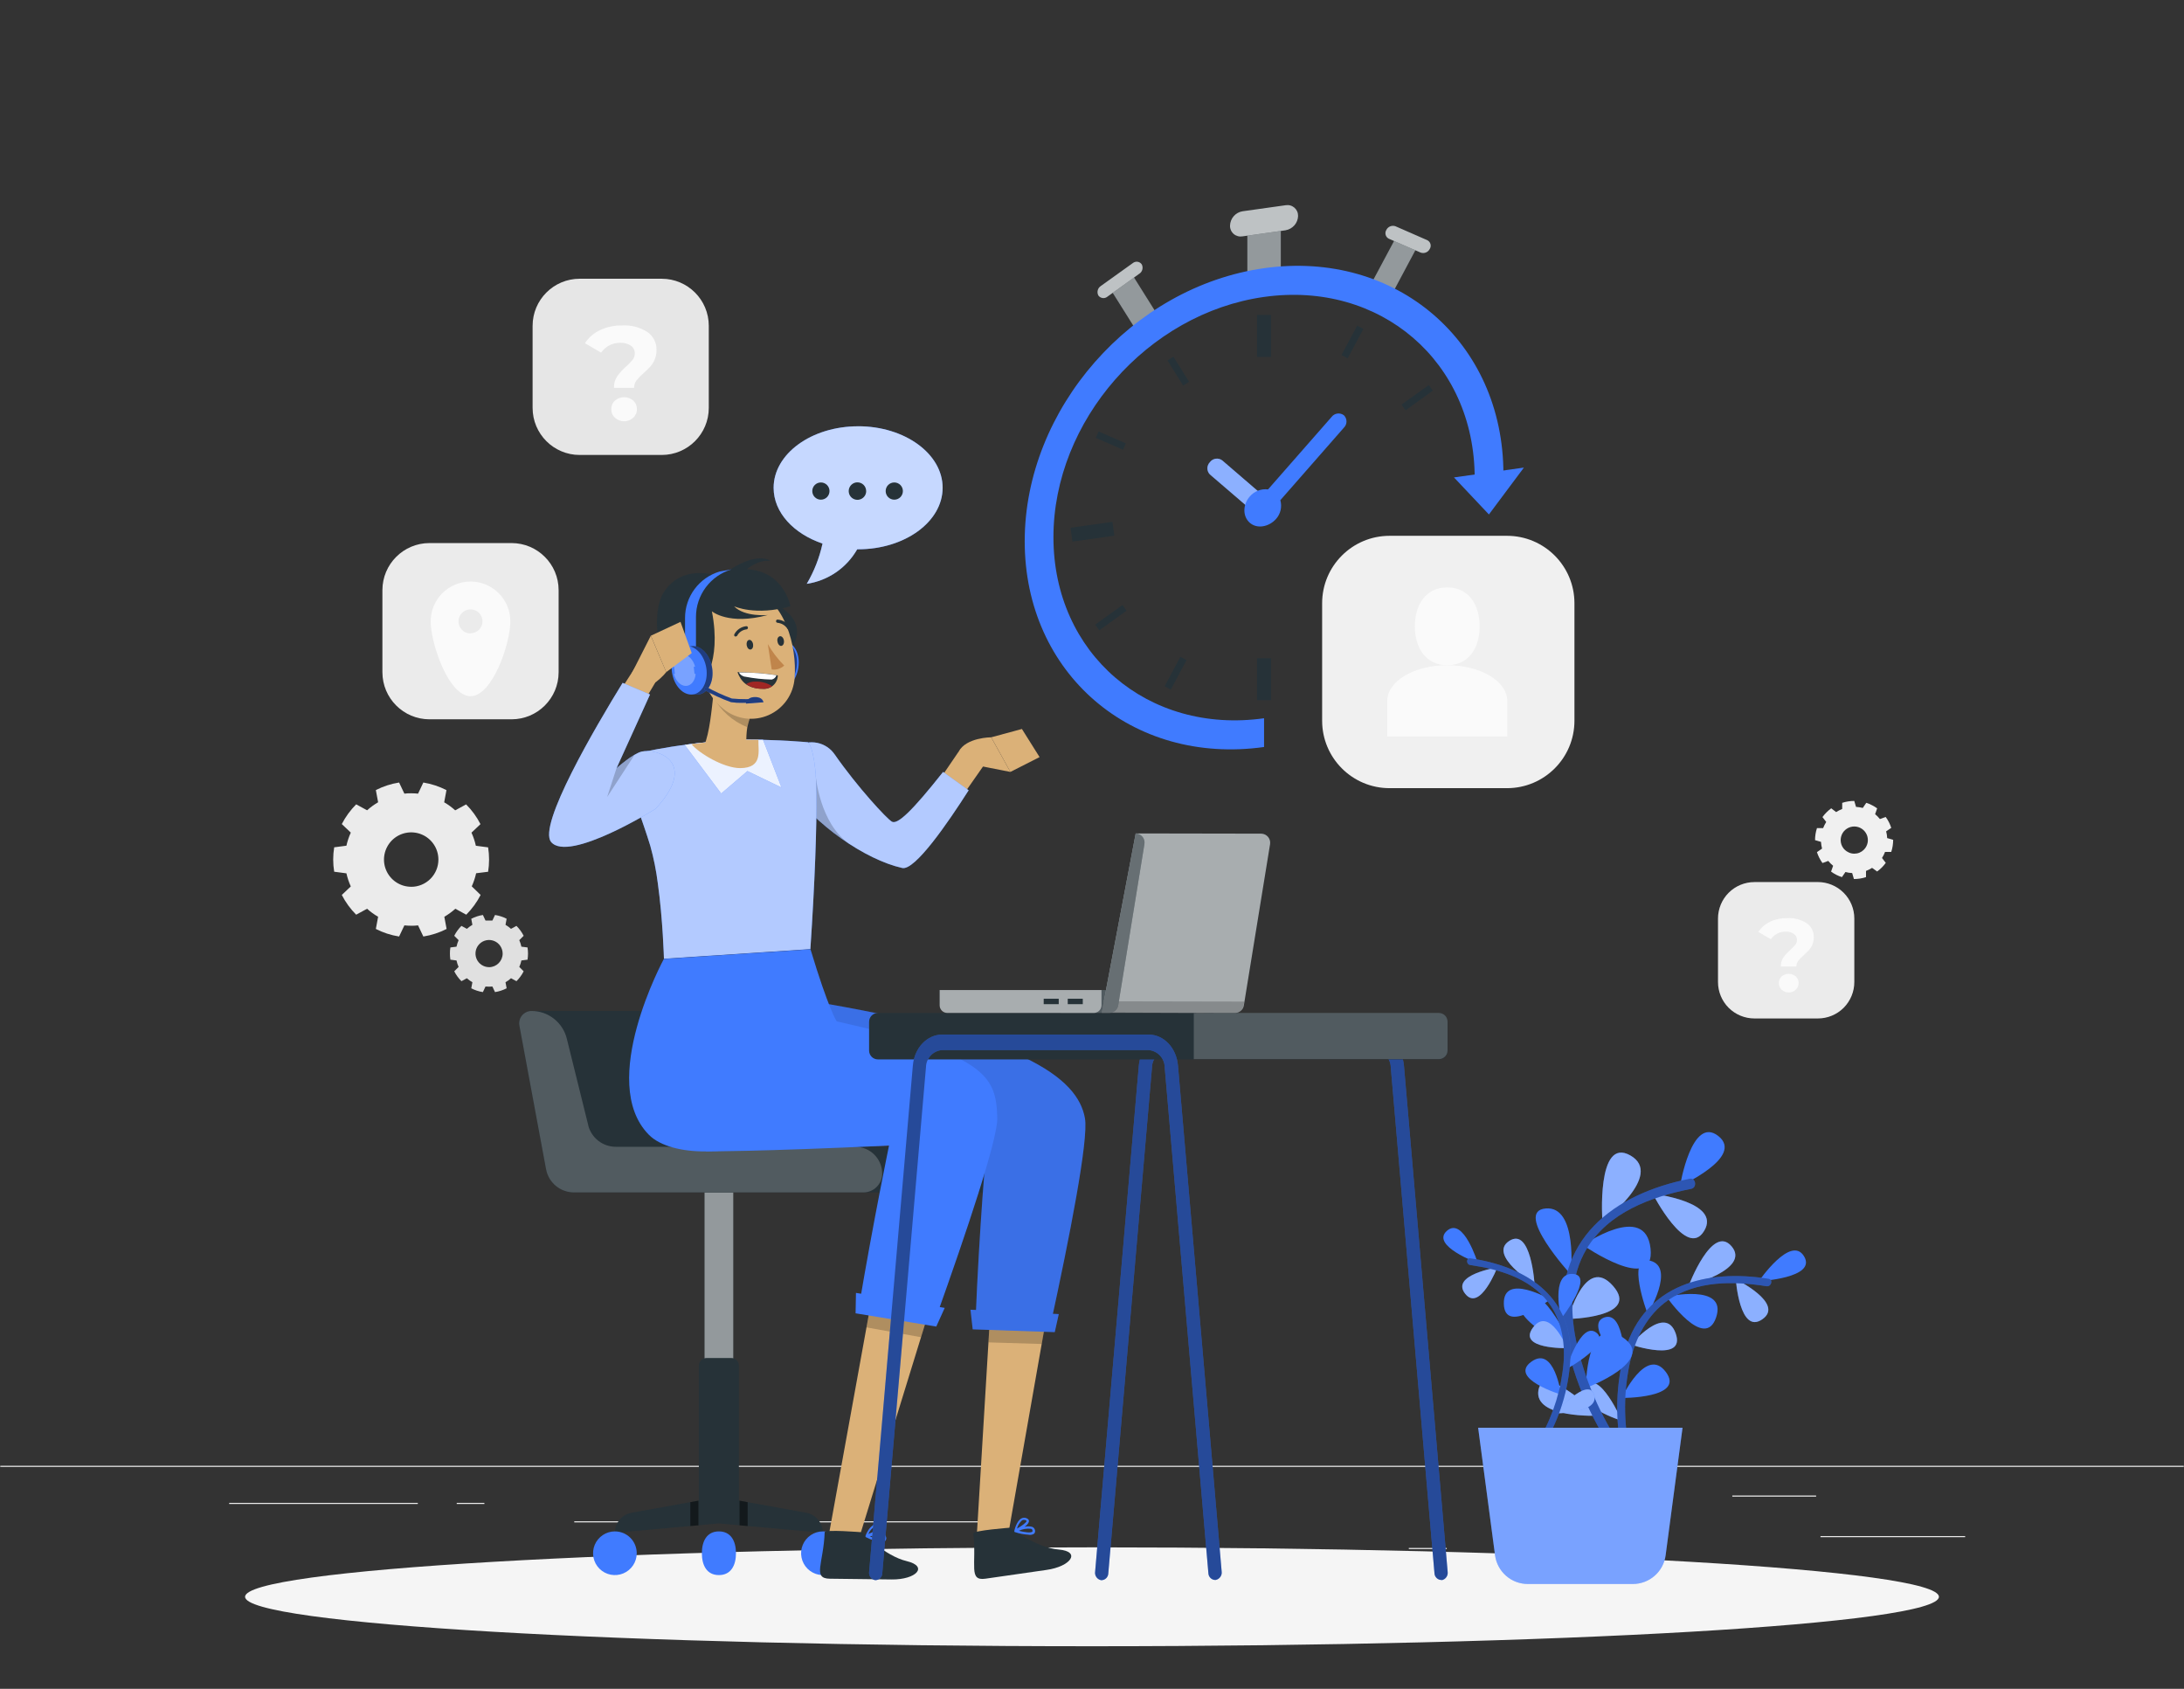 <svg width="789" height="610" viewBox="0 0 789 610" fill="none" xmlns="http://www.w3.org/2000/svg">
<rect x="0" y="0" width="789" height="610" fill="#333333" stroke="none"/>
<g clip-path="url(#clip0_44_2)">
<mask id="mask0_44_2" style="mask-type:luminance" maskUnits="userSpaceOnUse" x="0" y="-74" width="789" height="789">
<path d="M789 -74H0V715H789V-74Z" fill="white"/>
</mask>
<g mask="url(#mask0_44_2)">
<path d="M709.94 554.82H657.68V555.21H709.94V554.82Z" fill="#EBEBEB"/>
<path d="M522.66 559.11H508.95V559.51H522.66V559.11Z" fill="#EBEBEB"/>
<path d="M656.1 540.17H625.82V540.57H656.1V540.17Z" fill="#EBEBEB"/>
<path d="M150.94 542.83H82.79V543.22H150.94V542.83Z" fill="#EBEBEB"/>
<path d="M174.99 542.83H165V543.22H174.99V542.83Z" fill="#EBEBEB"/>
<path d="M355.29 549.48H207.46V549.87H355.29V549.48Z" fill="#EBEBEB"/>
<path d="M789 529.43H0V529.83H789V529.43Z" fill="#EBEBEB"/>
<path d="M544.43 193.53H502C488.54 193.53 477.64 204.44 477.64 217.89V260.32C477.64 273.78 488.55 284.68 502 284.68H544.43C557.89 284.68 568.79 273.77 568.79 260.32V217.89C568.79 204.43 557.88 193.53 544.43 193.53Z" fill="#F0F0F0"/>
<path d="M534.55 226.23C534.55 233.99 530.6 240.27 522.84 240.27C515.08 240.27 511.13 233.96 511.13 226.23C511.13 218.5 515.08 212.17 522.84 212.17C530.6 212.17 534.55 218.47 534.55 226.23Z" fill="#FAFAFA"/>
<path d="M522.84 266.04H544.51V253.16C544.51 246.04 534.8 240.27 522.84 240.27C510.88 240.27 501.17 246.04 501.17 253.16V266.04H522.84Z" fill="#FAFAFA"/>
<path d="M239.05 100.68H209.42C200.02 100.68 192.41 108.3 192.41 117.69V147.32C192.41 156.72 200.03 164.33 209.42 164.33H239.05C248.45 164.33 256.06 156.71 256.06 147.32V117.69C256.06 108.29 248.44 100.68 239.05 100.68Z" fill="#E6E6E6"/>
<path d="M222.94 135.95C223.9 134.62 225 133.41 226.24 132.34C227.08 131.59 227.86 130.78 228.58 129.91C229.07 129.27 229.33 128.48 229.32 127.67C229.34 127.12 229.22 126.57 228.97 126.08C228.72 125.59 228.35 125.16 227.9 124.85C226.78 124.12 225.46 123.76 224.13 123.82C222.73 123.79 221.35 124.11 220.11 124.75C218.93 125.38 217.92 126.28 217.14 127.37L211.32 123.96C212.67 121.91 214.56 120.28 216.78 119.23C219.34 118.04 222.14 117.47 224.95 117.54C228.08 117.39 231.19 118.21 233.83 119.89C234.89 120.61 235.76 121.58 236.34 122.72C236.92 123.86 237.21 125.13 237.17 126.41C237.2 127.6 236.97 128.78 236.51 129.88C236.13 130.8 235.59 131.66 234.93 132.4C234.3 133.1 233.49 133.88 232.5 134.78C231.55 135.59 230.68 136.49 229.9 137.46C229.34 138.22 229.05 139.14 229.08 140.08H221.81C221.75 138.62 222.15 137.17 222.95 135.95H222.94ZM222.17 150.9C221.74 150.5 221.39 150.01 221.16 149.47C220.93 148.93 220.82 148.34 220.84 147.75C220.83 147.18 220.94 146.61 221.16 146.08C221.39 145.56 221.72 145.08 222.15 144.7C223.08 143.91 224.25 143.47 225.47 143.47C226.69 143.47 227.87 143.91 228.79 144.7C229.21 145.09 229.54 145.56 229.77 146.08C229.99 146.61 230.1 147.17 230.09 147.74C230.11 148.33 230 148.92 229.77 149.46C229.54 150 229.2 150.49 228.76 150.89C227.86 151.71 226.68 152.17 225.46 152.17C224.24 152.17 223.06 151.71 222.16 150.89L222.17 150.9Z" fill="#FAFAFA"/>
<path d="M633.79 318.59H656.72C660.21 318.59 663.57 319.98 666.04 322.45C668.51 324.92 669.9 328.27 669.9 331.77V354.7C669.9 358.19 668.51 361.54 666.05 364.01C663.58 366.48 660.23 367.86 656.75 367.86H633.8C630.31 367.86 626.96 366.47 624.5 364.01C622.03 361.54 620.65 358.19 620.65 354.7V331.77C620.65 328.28 622.04 324.93 624.5 322.46C626.97 319.99 630.32 318.6 633.8 318.6L633.79 318.59Z" fill="#EBEBEB"/>
<path d="M644.23 345.89C644.97 344.86 645.83 343.93 646.79 343.1C647.45 342.52 648.05 341.89 648.61 341.21C648.99 340.72 649.19 340.11 649.18 339.49C649.2 339.06 649.1 338.64 648.91 338.26C648.72 337.88 648.43 337.55 648.07 337.31C647.21 336.73 646.19 336.45 645.15 336.51C644.09 336.48 643.04 336.71 642.1 337.19C641.16 337.67 640.35 338.38 639.75 339.25L635.24 336.61C636.28 335.01 637.75 333.74 639.47 332.92C641.45 332 643.61 331.56 645.78 331.61C648.21 331.49 650.61 332.13 652.66 333.44C653.49 333.99 654.16 334.75 654.61 335.64C655.06 336.53 655.28 337.51 655.25 338.51C655.27 339.43 655.1 340.34 654.74 341.19C654.44 341.91 654.03 342.57 653.51 343.15C652.92 343.8 652.29 344.42 651.63 345C650.9 345.63 650.22 346.32 649.61 347.07C649.19 347.66 648.96 348.38 648.98 349.1H643.36C643.31 347.97 643.61 346.85 644.23 345.9V345.89ZM643.64 357.46C643.31 357.16 643.05 356.78 642.88 356.37C642.71 355.96 642.62 355.51 642.63 355.06C642.63 354.62 642.71 354.18 642.88 353.77C643.05 353.36 643.31 352.99 643.63 352.69C644.35 352.08 645.26 351.74 646.2 351.74C647.14 351.74 648.05 352.08 648.77 352.69C649.1 352.99 649.35 353.36 649.53 353.77C649.71 354.18 649.79 354.62 649.78 355.06C649.78 355.51 649.7 355.96 649.53 356.37C649.35 356.78 649.09 357.15 648.76 357.46C648.42 357.79 648.02 358.05 647.58 358.22C647.14 358.39 646.67 358.47 646.2 358.46C645.73 358.47 645.26 358.39 644.82 358.22C644.38 358.05 643.98 357.79 643.64 357.47V357.46Z" fill="#FAFAFA"/>
<path d="M184.8 196.15H155.16C145.77 196.15 138.15 203.77 138.15 213.16V242.8C138.15 252.19 145.77 259.81 155.16 259.81H184.8C194.2 259.81 201.81 252.19 201.81 242.8V213.16C201.81 203.77 194.19 196.15 184.8 196.15Z" fill="#EBEBEB"/>
<path d="M169.98 210.04C168.09 210.04 166.22 210.41 164.47 211.14C162.72 211.87 161.14 212.93 159.8 214.26C158.46 215.6 157.4 217.19 156.68 218.93C155.96 220.68 155.59 222.55 155.59 224.44C155.59 232.33 162.03 251.46 169.98 251.46C177.93 251.46 184.37 232.38 184.37 224.44C184.37 222.55 184 220.68 183.28 218.93C182.56 217.18 181.5 215.59 180.16 214.26C178.82 212.92 177.24 211.86 175.49 211.14C173.74 210.42 171.87 210.04 169.98 210.04ZM169.98 228.79C169.12 228.79 168.28 228.54 167.57 228.06C166.86 227.58 166.3 226.91 165.97 226.11C165.64 225.31 165.56 224.44 165.72 223.6C165.89 222.76 166.3 221.98 166.91 221.38C167.52 220.77 168.29 220.36 169.13 220.19C169.97 220.02 170.84 220.11 171.64 220.44C172.44 220.77 173.11 221.33 173.59 222.04C174.07 222.75 174.32 223.59 174.32 224.45C174.3 225.59 173.84 226.68 173.03 227.48C172.22 228.28 171.12 228.73 169.98 228.73V228.79Z" fill="#FAFAFA"/>
<path d="M176.34 314.88C176.8 311.96 176.8 308.98 176.34 306.06L171.91 305.48C171.55 303.85 171.02 302.26 170.33 300.75L173.58 297.67C172.23 295.04 170.48 292.63 168.39 290.54L164.45 292.69C163.23 291.59 161.9 290.61 160.47 289.79L161.29 285.39C158.67 284.04 155.85 283.12 152.94 282.64L151.03 286.66C150.23 286.58 149.45 286.53 148.57 286.53C147.69 286.53 146.9 286.53 146.09 286.66L144.18 282.64C141.25 283.1 138.42 284.02 135.78 285.37L136.6 289.77C135.18 290.6 133.84 291.57 132.62 292.67L128.67 290.52C126.58 292.62 124.83 295.02 123.48 297.65L126.73 300.73C126.04 302.25 125.51 303.84 125.15 305.46L120.73 306.04C120.25 308.96 120.25 311.94 120.73 314.86L125.15 315.44C125.51 317.07 126.04 318.66 126.73 320.17L123.48 323.25C124.83 325.88 126.58 328.29 128.67 330.38L132.62 328.23C133.84 329.34 135.17 330.31 136.6 331.13L135.78 335.53C138.42 336.88 141.25 337.8 144.18 338.26L146.09 334.24C146.9 334.32 147.67 334.37 148.57 334.37C149.47 334.37 150.15 334.37 151.03 334.24L152.94 338.26C155.87 337.8 158.7 336.88 161.34 335.53L160.52 331.13C161.94 330.3 163.28 329.33 164.5 328.23L168.44 330.38C170.53 328.28 172.28 325.88 173.63 323.25L170.43 320.14C171.12 318.62 171.65 317.03 172.01 315.41L176.35 314.87L176.34 314.88ZM148.57 320.3C146.62 320.3 144.72 319.73 143.1 318.65C141.48 317.57 140.22 316.04 139.47 314.24C138.72 312.44 138.53 310.47 138.91 308.56C139.29 306.65 140.23 304.9 141.6 303.52C142.98 302.14 144.73 301.21 146.64 300.83C148.55 300.45 150.53 300.65 152.32 301.39C154.11 302.13 155.65 303.4 156.73 305.02C157.81 306.64 158.38 308.54 158.38 310.49C158.38 313.09 157.34 315.59 155.5 317.43C153.66 319.27 151.17 320.31 148.56 320.31L148.57 320.3Z" fill="#EBEBEB"/>
<path d="M190.58 346.63C190.69 345.9 190.75 345.16 190.75 344.42C190.75 343.68 190.69 342.94 190.58 342.21L188.36 341.93C188.19 341.12 187.94 340.33 187.6 339.58L189.18 338C188.5 336.68 187.63 335.47 186.58 334.42L184.61 335.49C184 334.94 183.33 334.45 182.62 334.04L183.03 331.85C181.71 331.17 180.3 330.71 178.83 330.48L177.88 332.5H175.4L174.45 330.48C172.99 330.71 171.57 331.18 170.25 331.85L170.66 334.04C169.95 334.46 169.28 334.94 168.67 335.49L166.7 334.42C165.65 335.47 164.77 336.68 164.1 338L165.68 339.58C165.35 340.34 165.09 341.12 164.92 341.93L162.71 342.21C162.59 342.94 162.53 343.68 162.54 344.42C162.54 345.16 162.59 345.9 162.71 346.63L164.92 346.91C165.09 347.71 165.34 348.5 165.68 349.25L164.1 350.83C164.78 352.15 165.65 353.35 166.7 354.4L168.67 353.33C169.28 353.89 169.94 354.38 170.66 354.78L170.25 356.97C171.57 357.65 172.98 358.11 174.45 358.34L175.4 356.32C176.22 356.4 177.05 356.4 177.88 356.32L178.83 358.34C180.29 358.11 181.71 357.64 183.03 356.97L182.62 354.78C183.34 354.37 184 353.89 184.61 353.33L186.58 354.4C187.63 353.35 188.51 352.15 189.18 350.83L187.6 349.25C187.94 348.5 188.19 347.72 188.36 346.91L190.58 346.63ZM176.69 349.33C175.72 349.33 174.77 349.04 173.96 348.5C173.15 347.96 172.52 347.19 172.15 346.3C171.78 345.4 171.68 344.42 171.87 343.46C172.06 342.5 172.53 341.63 173.21 340.95C173.9 340.26 174.77 339.8 175.72 339.61C176.67 339.42 177.66 339.52 178.56 339.89C179.46 340.26 180.22 340.89 180.76 341.7C181.3 342.51 181.59 343.46 181.59 344.43C181.59 345.72 181.07 346.96 180.16 347.88C179.25 348.8 178.02 349.32 176.73 349.34H176.68L176.69 349.33Z" fill="#E0E0E0"/>
<path d="M678.13 314.79C678.73 314.35 679.29 313.87 679.82 313.35C680.34 312.83 680.82 312.26 681.26 311.66L679.9 309.89C680.35 309.2 680.72 308.47 681 307.7H683.24C683.7 306.29 683.93 304.82 683.93 303.34L681.77 302.71C681.74 301.89 681.61 301.07 681.39 300.28L683.24 299.02C682.79 297.61 682.12 296.28 681.24 295.09L679.14 295.83C678.88 295.51 678.61 295.21 678.32 294.91C678.02 294.61 677.72 294.34 677.41 294.07L678.15 291.97C676.95 291.11 675.63 290.43 674.22 289.97L672.96 291.82C672.16 291.62 671.34 291.49 670.51 291.44L669.88 289.29C668.4 289.29 666.93 289.52 665.52 289.98V292.2C664.75 292.5 664.02 292.87 663.33 293.32L661.55 291.96C660.34 292.84 659.28 293.91 658.39 295.12L659.75 296.89C659.3 297.59 658.93 298.33 658.63 299.1H656.4C655.94 300.51 655.71 301.98 655.71 303.45L657.86 304.08C657.91 304.9 658.03 305.71 658.24 306.51L656.39 307.79C656.85 309.19 657.53 310.52 658.39 311.72L660.49 310.96C660.76 311.28 661.03 311.59 661.33 311.89C661.63 312.19 661.93 312.46 662.24 312.71L661.5 314.81C662.69 315.69 664.02 316.37 665.43 316.81L666.69 314.96C667.48 315.18 668.3 315.31 669.12 315.34L669.75 317.5C671.23 317.5 672.71 317.27 674.12 316.81V314.57C674.89 314.28 675.62 313.91 676.31 313.47L678.12 314.76L678.13 314.79ZM666.4 306.9C665.71 306.21 665.25 305.34 665.06 304.39C664.87 303.44 664.97 302.45 665.34 301.55C665.71 300.65 666.34 299.89 667.15 299.35C667.96 298.81 668.91 298.52 669.88 298.52C670.85 298.52 671.8 298.81 672.61 299.35C673.42 299.89 674.05 300.66 674.42 301.55C674.79 302.45 674.89 303.43 674.7 304.39C674.51 305.34 674.04 306.22 673.36 306.9C672.9 307.36 672.36 307.72 671.77 307.97C671.17 308.22 670.54 308.34 669.89 308.34C669.24 308.34 668.61 308.21 668.01 307.96C667.42 307.71 666.87 307.35 666.42 306.89V306.91L666.4 306.9Z" fill="#F0F0F0"/>
<path d="M394.5 594.61C563.48 594.61 700.46 586.61 700.46 576.75C700.46 566.89 563.48 558.89 394.5 558.89C225.52 558.89 88.54 566.89 88.54 576.75C88.54 586.61 225.52 594.61 394.5 594.61Z" fill="#F5F5F5"/>
<path d="M450.62 105.51V80.92L462.71 79.22V103.81L450.62 105.51Z" fill="#263238"/>
<path d="M410.42 119.21L401.36 104.79L409.08 99.27L418.12 113.68L410.42 119.22V119.21Z" fill="#263238"/>
<path d="M495.18 102.83L504.24 85.88L511.94 89.24L502.9 106.2L495.18 102.82V102.83Z" fill="#263238"/>
<g opacity="0.5">
<path d="M450.62 105.51V80.92L462.71 79.22V103.81L450.62 105.51Z" fill="white"/>
<path d="M410.42 119.21L401.36 104.79L409.08 99.27L418.12 113.68L410.42 119.22V119.21Z" fill="white"/>
<path d="M495.18 102.83L504.24 85.88L511.94 89.24L502.9 106.2L495.18 102.82V102.83Z" fill="white"/>
</g>
<path d="M464.42 83.18L448.89 85.37C448.33 85.47 447.75 85.45 447.19 85.3C446.64 85.15 446.12 84.88 445.69 84.51C445.26 84.14 444.91 83.67 444.68 83.14C444.45 82.62 444.34 82.04 444.36 81.47C444.4 80.22 444.87 79.02 445.7 78.07C446.53 77.13 447.66 76.5 448.89 76.31L464.42 74.13C464.98 74.03 465.56 74.05 466.11 74.2C466.66 74.35 467.17 74.62 467.61 74.99C468.04 75.36 468.39 75.83 468.62 76.35C468.85 76.87 468.96 77.44 468.95 78.01C468.91 79.26 468.44 80.46 467.61 81.4C466.78 82.34 465.65 82.97 464.42 83.17V83.18Z" fill="#263238"/>
<path d="M411.59 98.87L400.09 107.14C399.85 107.34 399.57 107.49 399.27 107.58C398.97 107.67 398.66 107.69 398.35 107.65C398.04 107.61 397.74 107.51 397.47 107.35C397.2 107.19 396.97 106.98 396.79 106.73C396.49 106.15 396.41 105.48 396.57 104.85C396.73 104.22 397.13 103.67 397.67 103.31L409.19 95.06C409.43 94.86 409.7 94.71 410 94.62C410.3 94.53 410.61 94.5 410.92 94.54C411.23 94.58 411.53 94.68 411.79 94.84C412.05 95 412.29 95.21 412.47 95.47C412.77 96.05 412.85 96.71 412.69 97.35C412.53 97.98 412.14 98.53 411.59 98.88V98.87Z" fill="#263238"/>
<path d="M513.23 91.23L501.71 86.21C501.44 86.07 501.19 85.88 501 85.64C500.8 85.4 500.66 85.13 500.58 84.83C500.5 84.53 500.48 84.22 500.52 83.92C500.56 83.62 500.67 83.32 500.83 83.06C501.12 82.47 501.61 82.01 502.22 81.76C502.83 81.51 503.51 81.5 504.13 81.72L515.63 86.75C515.91 86.89 516.15 87.08 516.35 87.32C516.55 87.56 516.69 87.83 516.78 88.13C516.86 88.43 516.88 88.74 516.84 89.05C516.8 89.36 516.68 89.65 516.52 89.91C516.23 90.5 515.74 90.96 515.13 91.2C514.52 91.44 513.85 91.46 513.23 91.23Z" fill="#263238"/>
<path opacity="0.7" d="M464.42 83.18L448.89 85.37C448.33 85.47 447.75 85.45 447.19 85.3C446.64 85.15 446.12 84.88 445.69 84.51C445.26 84.14 444.91 83.67 444.68 83.14C444.45 82.62 444.34 82.04 444.36 81.47C444.4 80.22 444.87 79.02 445.7 78.07C446.53 77.13 447.66 76.5 448.89 76.31L464.42 74.13C464.98 74.03 465.56 74.05 466.11 74.2C466.66 74.35 467.17 74.62 467.61 74.99C468.04 75.36 468.39 75.83 468.62 76.35C468.85 76.87 468.96 77.44 468.95 78.01C468.91 79.26 468.44 80.46 467.61 81.4C466.78 82.34 465.65 82.97 464.42 83.17V83.18Z" fill="white"/>
<path opacity="0.7" d="M411.59 98.87L400.09 107.14C399.85 107.34 399.57 107.49 399.27 107.58C398.97 107.67 398.66 107.69 398.35 107.65C398.04 107.61 397.74 107.51 397.47 107.35C397.2 107.19 396.97 106.98 396.79 106.73C396.49 106.15 396.41 105.48 396.57 104.85C396.73 104.22 397.13 103.67 397.67 103.31L409.19 95.06C409.43 94.86 409.7 94.71 410 94.62C410.3 94.53 410.61 94.5 410.92 94.54C411.23 94.58 411.53 94.68 411.79 94.84C412.05 95 412.29 95.21 412.47 95.47C412.77 96.05 412.85 96.71 412.69 97.35C412.53 97.98 412.14 98.53 411.59 98.88V98.87Z" fill="white"/>
<path opacity="0.7" d="M513.23 91.23L501.71 86.21C501.44 86.07 501.19 85.88 501 85.64C500.8 85.4 500.66 85.13 500.58 84.83C500.5 84.53 500.48 84.22 500.52 83.92C500.56 83.62 500.67 83.32 500.83 83.06C501.12 82.47 501.61 82.01 502.22 81.76C502.83 81.51 503.51 81.5 504.13 81.72L515.63 86.75C515.91 86.89 516.15 87.08 516.35 87.32C516.55 87.56 516.69 87.83 516.78 88.13C516.86 88.43 516.88 88.74 516.84 89.05C516.8 89.36 516.68 89.65 516.52 89.91C516.23 90.5 515.74 90.96 515.13 91.2C514.52 91.44 513.85 91.46 513.23 91.23Z" fill="white"/>
<path d="M456.66 259.43C414.64 265.33 380.57 236.06 380.57 194.04C380.57 152.02 414.64 113.15 456.66 107.25C498.68 101.35 532.75 130.62 532.75 172.64L543.13 171.19C543.13 123.42 504.41 90.16 456.66 96.87C408.91 103.58 370.19 147.75 370.19 195.49C370.19 243.23 408.9 276.52 456.66 269.81V259.43Z" fill="#407BFF"/>
<path d="M426.42 237.24L420.74 247.87L422.97 249.06L428.65 238.43L426.42 237.24Z" fill="#263238"/>
<path d="M490.31 117.6L484.63 128.24L486.86 129.43L492.54 118.8L490.31 117.61V117.6Z" fill="#263238"/>
<path d="M396.89 155.84L395.88 158.15L405.71 162.45L406.72 160.14L396.89 155.85V155.84Z" fill="#263238"/>
<path d="M423.92 128.84L421.77 130.18L427.43 139.26L429.58 137.92L423.92 128.84Z" fill="#263238"/>
<path d="M405.51 218.54L395.66 225.61L397.13 227.66L406.98 220.59L405.51 218.54Z" fill="#263238"/>
<path d="M516.17 139.07L506.32 146.14L507.79 148.19L517.64 141.12L516.17 139.07Z" fill="#263238"/>
<path d="M401.88 188.49L386.74 190.62L387.44 195.62L402.58 193.49L401.88 188.49Z" fill="#263238"/>
<path d="M459.18 113.78H454.13V128.93H459.18V113.78Z" fill="#263238"/>
<path d="M459.18 237.75H454.13V252.9H459.18V237.75Z" fill="#263238"/>
<path d="M437.1 166.93C436.51 167.52 436.18 168.32 436.18 169.16C436.18 170 436.51 170.79 437.1 171.38L454.05 185.93L458.48 180.86L441.55 166.29C441.22 166.04 440.84 165.85 440.43 165.75C440.03 165.64 439.6 165.62 439.19 165.68C438.78 165.74 438.38 165.88 438.02 166.09C437.66 166.3 437.35 166.59 437.1 166.92V166.93Z" fill="#407BFF"/>
<path opacity="0.4" d="M437.1 166.93C436.51 167.52 436.18 168.32 436.18 169.16C436.18 170 436.51 170.79 437.1 171.38L454.05 185.93L458.48 180.86L441.55 166.29C441.22 166.04 440.84 165.85 440.43 165.75C440.03 165.64 439.6 165.62 439.19 165.68C438.78 165.74 438.38 165.88 438.02 166.09C437.66 166.3 437.35 166.59 437.1 166.92V166.93Z" fill="white"/>
<path d="M550.53 168.89L537.89 185.82L525.27 172.44L550.53 168.89Z" fill="#407BFF"/>
<path d="M485.49 149.98C485.16 149.73 484.78 149.54 484.37 149.44C483.97 149.33 483.54 149.31 483.13 149.37C482.72 149.43 482.32 149.57 481.96 149.78C481.6 149.99 481.29 150.28 481.04 150.61L458.1 176.77C456.87 176.62 455.62 176.77 454.47 177.22C453.32 177.67 452.29 178.4 451.49 179.34C448.9 182.31 448.9 186.52 451.49 188.81C454.08 191.1 458.31 190.39 460.96 187.48C461.78 186.57 462.35 185.47 462.63 184.28C462.91 183.09 462.87 181.85 462.54 180.67L485.48 154.49C485.78 154.2 486.02 153.85 486.19 153.46C486.36 153.07 486.44 152.66 486.44 152.24C486.44 151.82 486.36 151.4 486.2 151.02C486.04 150.64 485.8 150.28 485.5 149.98H485.49Z" fill="#407BFF"/>
<path d="M310.02 153.97C293.15 153.97 279.48 163.93 279.48 176.2C279.48 185.11 286.72 192.8 297.15 196.33C296.03 201.45 294.11 206.36 291.45 210.88C295.24 210.32 298.84 208.9 302 206.74C305.16 204.58 307.78 201.73 309.68 198.4H310.01C326.88 198.4 340.54 188.46 340.54 176.18C340.54 163.9 326.87 153.96 310.01 153.96L310.02 153.97Z" fill="#407BFF"/>
<path opacity="0.7" d="M310.02 153.97C293.15 153.97 279.48 163.93 279.48 176.2C279.48 185.11 286.72 192.8 297.15 196.33C296.03 201.45 294.11 206.36 291.45 210.88C295.24 210.32 298.84 208.9 302 206.74C305.16 204.58 307.78 201.73 309.68 198.4H310.01C326.88 198.4 340.54 188.46 340.54 176.18C340.54 163.9 326.87 153.96 310.01 153.96L310.02 153.97Z" fill="white"/>
<path d="M296.56 180.48C298.28 180.48 299.67 179.09 299.67 177.37C299.67 175.65 298.28 174.26 296.56 174.26C294.84 174.26 293.45 175.65 293.45 177.37C293.45 179.09 294.84 180.48 296.56 180.48Z" fill="#263238"/>
<path d="M312.92 177.38C312.92 178 312.74 178.61 312.39 179.13C312.04 179.65 311.55 180.05 310.97 180.29C310.39 180.53 309.76 180.59 309.15 180.47C308.54 180.35 307.98 180.05 307.53 179.61C307.09 179.17 306.79 178.61 306.67 177.99C306.55 177.38 306.61 176.74 306.85 176.17C307.09 175.59 307.49 175.1 308.01 174.75C308.53 174.4 309.14 174.22 309.76 174.22C310.6 174.22 311.4 174.55 311.99 175.14C312.58 175.73 312.91 176.54 312.91 177.37L312.92 177.38Z" fill="#263238"/>
<path d="M323.07 180.48C324.79 180.48 326.18 179.09 326.18 177.37C326.18 175.65 324.79 174.26 323.07 174.26C321.35 174.26 319.96 175.65 319.96 177.37C319.96 179.09 321.35 180.48 323.07 180.48Z" fill="#263238"/>
<path d="M587.01 494.16C587.01 494.16 587.22 473.09 579.55 475.87C571.88 478.65 587.01 494.16 587.01 494.16Z" fill="#407BFF"/>
<path d="M595.25 474.65C595.25 474.65 605.41 457.8 596.23 455.38C587.05 452.97 595.25 474.65 595.25 474.65Z" fill="#407BFF"/>
<path d="M635.41 462.76C635.41 462.76 656.51 461.67 651.74 453.77C646.97 445.86 635.41 462.76 635.41 462.76Z" fill="#407BFF"/>
<path d="M602.03 468.36C602.03 468.36 624.12 463.37 619.99 475.78C615.85 488.18 602.03 468.36 602.03 468.36Z" fill="#407BFF"/>
<path d="M585.98 513.21C585.98 513.21 577.54 494.09 572.8 500.89C568.07 507.69 585.98 513.21 585.98 513.21Z" fill="#407BFF"/>
<path d="M610.07 464.38C610.07 464.38 632.57 458.48 625.57 450.18C618.56 441.88 610.07 464.38 610.07 464.38Z" fill="#407BFF"/>
<path d="M627.08 462.06C627.08 462.06 644.88 470.8 636.67 476.51C628.46 482.22 627.08 462.06 627.08 462.06Z" fill="#407BFF"/>
<path d="M589.24 485.68C589.24 485.68 601.56 470.85 605.37 481.62C609.17 492.4 589.24 485.68 589.24 485.68Z" fill="#407BFF"/>
<g opacity="0.4">
<path d="M585.98 513.21C585.98 513.21 577.54 494.09 572.8 500.89C568.07 507.69 585.98 513.21 585.98 513.21Z" fill="white"/>
<path d="M610.07 464.38C610.07 464.38 632.57 458.48 625.57 450.18C618.56 441.88 610.07 464.38 610.07 464.38Z" fill="white"/>
<path d="M627.08 462.06C627.08 462.06 644.88 470.8 636.67 476.51C628.47 482.22 627.08 462.06 627.08 462.06Z" fill="white"/>
<path d="M589.23 485.68C589.23 485.68 601.56 470.85 605.36 481.62C609.16 492.4 589.23 485.68 589.23 485.68Z" fill="white"/>
</g>
<path d="M585.86 504.94C585.86 504.94 594.7 486 601.81 495.55C608.92 505.1 585.86 504.94 585.86 504.94Z" fill="#407BFF"/>
<path d="M586 524.85C583.32 512.51 583.71 499.7 587.12 487.55C594.35 463.88 616.52 458.31 638.92 461.89C640.7 462.17 639.91 464.86 638.15 464.57C626.25 462.68 612.9 462.49 602.54 469.68C595.12 474.87 590.93 483.13 588.91 491.77C586.54 502.43 586.48 513.48 588.74 524.17C589.1 525.94 586.39 526.63 586.01 524.87V524.85H586Z" fill="#407BFF"/>
<g opacity="0.3">
<path d="M586 524.85C583.32 512.51 583.71 499.7 587.12 487.55C594.35 463.88 616.52 458.31 638.92 461.89C640.7 462.17 639.91 464.86 638.15 464.57C626.25 462.68 612.9 462.49 602.54 469.68C595.12 474.87 590.93 483.13 588.91 491.77C586.54 502.43 586.48 513.48 588.74 524.17C589.1 525.94 586.39 526.63 586.01 524.86V524.84L586 524.85Z" fill="black"/>
</g>
<path d="M568.44 487.77C568.44 487.77 557.39 462.02 550.23 468.74C543.07 475.46 568.44 487.77 568.44 487.77Z" fill="#407BFF"/>
<path d="M567.49 460.37C567.49 460.37 570.11 435.42 558.37 436.49C546.63 437.56 567.49 460.37 567.49 460.37Z" fill="#407BFF"/>
<path d="M606.93 428.37C606.93 428.37 630.36 417.84 620.74 410.3C611.11 402.76 606.93 428.37 606.93 428.37Z" fill="#407BFF"/>
<path d="M571.88 449.75C571.88 449.75 594.43 433.97 596.28 450.95C598.13 467.93 571.88 449.75 571.88 449.75Z" fill="#407BFF"/>
<path d="M577.43 511.34C577.43 511.34 557.56 491.8 555.78 502.12C554 512.44 577.43 511.34 577.43 511.34Z" fill="#407BFF"/>
<path d="M578.9 441.41C578.9 441.41 601.4 424.4 589 417.34C576.6 410.29 578.9 441.41 578.9 441.41Z" fill="#407BFF"/>
<path d="M597.06 431.17C597.06 431.17 621.98 434.06 615.65 444.58C609.32 455.11 597.06 431.17 597.06 431.17Z" fill="#407BFF"/>
<path d="M566.5 476.42C566.5 476.42 572.65 452.99 582.72 464.46C592.79 475.93 566.5 476.42 566.5 476.42Z" fill="#407BFF"/>
<g opacity="0.4">
<path d="M577.43 511.34C577.43 511.34 557.56 491.8 555.78 502.12C554 512.44 577.43 511.34 577.43 511.34Z" fill="white"/>
<path d="M578.9 441.41C578.9 441.41 601.4 424.4 589 417.35C576.6 410.3 578.9 441.41 578.9 441.41Z" fill="white"/>
<path d="M597.06 431.17C597.06 431.17 621.98 434.06 615.65 444.58C609.32 455.11 597.06 431.17 597.06 431.17Z" fill="white"/>
<path d="M566.5 476.42C566.5 476.42 572.65 452.99 582.72 464.46C592.79 475.93 566.5 476.42 566.5 476.42Z" fill="white"/>
</g>
<path d="M572.91 501.34C572.91 501.34 572.91 474.4 586.07 482.94C599.23 491.48 572.91 501.34 572.91 501.34Z" fill="#407BFF"/>
<path d="M583.62 525.51C574.37 511.99 567.24 495.53 565.09 479.62C560.77 447.68 583.02 431.19 610.46 425.76C612.64 425.33 613.16 428.92 611.01 429.39C596.44 432.26 581.03 437.9 573.14 451.15C567.44 460.7 567.03 472.58 569.32 483.97C572.36 498.1 578.14 511.51 586.33 523.42C586.46 523.6 586.56 523.81 586.61 524.02C586.66 524.24 586.67 524.46 586.64 524.68C586.61 524.9 586.53 525.11 586.41 525.3C586.29 525.49 586.14 525.66 585.96 525.79C585.78 525.92 585.57 526.02 585.36 526.07C585.14 526.12 584.92 526.13 584.7 526.1C584.48 526.07 584.27 525.99 584.08 525.87C583.89 525.75 583.72 525.6 583.59 525.42L583.62 525.48V525.51Z" fill="#407BFF"/>
<g opacity="0.3">
<path d="M583.62 525.51C574.37 511.99 567.24 495.53 565.09 479.62C560.77 447.68 583.02 431.19 610.46 425.76C612.64 425.33 613.16 428.92 611.01 429.39C596.44 432.26 581.03 437.9 573.14 451.15C567.44 460.7 567.03 472.58 569.32 483.97C572.36 498.1 578.14 511.5 586.33 523.42C586.46 523.6 586.56 523.8 586.61 524.02C586.66 524.24 586.67 524.46 586.64 524.68C586.61 524.9 586.53 525.11 586.41 525.31C586.29 525.5 586.14 525.67 585.96 525.8C585.78 525.93 585.57 526.03 585.36 526.08C585.14 526.13 584.92 526.14 584.7 526.11C584.48 526.08 584.27 526 584.08 525.88C583.89 525.76 583.72 525.61 583.59 525.43L583.62 525.49V525.51Z" fill="black"/>
</g>
<path d="M565.82 494.54C565.82 494.54 571.06 477.07 576.68 481.33C582.3 485.59 565.82 494.54 565.82 494.54Z" fill="#407BFF"/>
<path d="M563.99 476.3C563.99 476.3 559.94 459.75 568.14 460.12C576.35 460.5 563.99 476.3 563.99 476.3Z" fill="#407BFF"/>
<path d="M533.87 456.21C533.87 456.21 516.72 449.9 522.7 444.58C528.68 439.26 533.87 456.21 533.87 456.21Z" fill="#407BFF"/>
<path d="M560.02 469.34C560.02 469.34 543.01 459.54 543.28 470.92C543.55 482.3 560.02 469.34 560.02 469.34Z" fill="#407BFF"/>
<path d="M561.77 510.52C561.77 510.52 573.73 496.93 575.89 503.75C578.05 510.57 561.77 510.52 561.77 510.52Z" fill="#407BFF"/>
<path d="M554.39 463.99C554.39 463.99 537.32 453.32 545.24 448.21C553.16 443.1 554.39 463.99 554.39 463.99Z" fill="#407BFF"/>
<path d="M540.92 457.79C540.92 457.79 523.97 460.44 529.29 467.26C534.61 474.08 540.92 457.79 540.92 457.79Z" fill="#407BFF"/>
<path d="M566.14 486.95C566.14 486.95 559.83 471.52 553.85 479.46C547.87 487.4 566.14 486.95 566.14 486.95Z" fill="#407BFF"/>
<g opacity="0.4">
<path d="M561.76 510.52C561.76 510.52 573.72 496.93 575.88 503.75C578.04 510.57 561.76 510.52 561.76 510.52Z" fill="white"/>
<path d="M554.4 463.99C554.4 463.99 537.33 453.32 545.25 448.21C553.17 443.1 554.4 463.99 554.4 463.99Z" fill="white"/>
<path d="M540.92 457.79C540.92 457.79 523.97 460.44 529.29 467.26C534.61 474.08 540.92 457.79 540.92 457.79Z" fill="white"/>
<path d="M566.14 486.95C566.14 486.95 559.83 471.52 553.85 479.45C547.87 487.39 566.14 486.95 566.14 486.95Z" fill="white"/>
</g>
<path d="M563.96 503.72C563.96 503.72 561.55 485.78 553.2 491.85C544.85 497.93 563.96 503.72 563.96 503.72Z" fill="#407BFF"/>
<path d="M558.73 520.13C564.12 510.63 567.09 499.95 567.38 489.03C567.49 467.63 550.62 457.31 531.18 454.5C529.6 454.28 529.6 456.71 531.18 456.93C541.5 458.41 552.63 461.66 559.28 470.31C564.01 476.5 565.43 484.4 564.88 492.05C564.1 501.47 561.3 510.62 556.69 518.88C555.93 520.24 558 521.52 558.77 520.14L558.72 520.12L558.73 520.13Z" fill="#407BFF"/>
<g opacity="0.3">
<path d="M558.73 520.13C564.12 510.63 567.09 499.95 567.38 489.03C567.49 467.63 550.62 457.31 531.18 454.5C529.6 454.28 529.6 456.71 531.18 456.93C541.5 458.41 552.63 461.66 559.28 470.31C564.01 476.5 565.43 484.4 564.88 492.05C564.1 501.47 561.3 510.62 556.69 518.88C555.93 520.24 558 521.52 558.77 520.14L558.72 520.12L558.73 520.13Z" fill="black"/>
</g>
<path d="M607.84 515.7L601.73 561.76C601.35 564.62 599.94 567.25 597.76 569.16C595.59 571.06 592.8 572.12 589.91 572.12H551.93C549.04 572.12 546.25 571.07 544.08 569.16C541.91 567.26 540.5 564.63 540.11 561.76L534 515.7H607.83H607.84Z" fill="#407BFF"/>
<path opacity="0.3" d="M607.84 515.7L601.73 561.76C601.35 564.62 599.94 567.25 597.76 569.16C595.59 571.06 592.8 572.12 589.91 572.12H551.93C549.04 572.12 546.25 571.07 544.08 569.16C541.91 567.26 540.5 564.63 540.11 561.76L534 515.7H607.83H607.84Z" fill="white"/>
<path d="M264.9 427.22H254.53V495.36H264.9V427.22Z" fill="#263238"/>
<path opacity="0.5" d="M264.9 427.22H254.53V495.36H264.9V427.22Z" fill="white"/>
<path d="M291.22 546.39L266.93 542V493.24C266.93 492.88 266.86 492.53 266.73 492.19C266.59 491.86 266.39 491.56 266.14 491.3C265.89 491.05 265.58 490.85 265.25 490.71C264.92 490.57 264.56 490.5 264.2 490.51H255.22C254.86 490.51 254.5 490.58 254.17 490.71C253.84 490.85 253.53 491.05 253.28 491.3C253.02 491.55 252.82 491.86 252.68 492.19C252.54 492.52 252.47 492.88 252.47 493.24V542L228.2 546.39C226.5 546.69 224.95 547.59 223.84 548.91C222.73 550.24 222.12 551.91 222.12 553.64L259.69 550.25L297.28 553.64C297.28 551.91 296.67 550.24 295.56 548.91C294.45 547.58 292.91 546.69 291.21 546.38L291.22 546.39Z" fill="#263238"/>
<path d="M230.03 561.02C230.03 562.58 229.57 564.11 228.7 565.4C227.83 566.7 226.6 567.71 225.16 568.31C223.72 568.91 222.13 569.06 220.6 568.76C219.07 568.46 217.66 567.7 216.56 566.6C215.46 565.5 214.7 564.09 214.4 562.56C214.1 561.03 214.25 559.44 214.85 558C215.45 556.56 216.46 555.33 217.76 554.46C219.06 553.59 220.58 553.13 222.14 553.13C224.23 553.13 226.24 553.96 227.72 555.44C229.2 556.92 230.03 558.93 230.03 561.02Z" fill="#407BFF"/>
<path d="M305.19 561.02C305.19 562.58 304.73 564.11 303.86 565.4C302.99 566.7 301.76 567.71 300.32 568.31C298.88 568.91 297.29 569.06 295.76 568.76C294.23 568.46 292.82 567.7 291.72 566.6C290.62 565.5 289.86 564.09 289.56 562.56C289.25 561.03 289.41 559.44 290.01 558C290.61 556.56 291.62 555.33 292.92 554.46C294.22 553.59 295.74 553.13 297.3 553.13C298.34 553.13 299.36 553.33 300.32 553.73C301.28 554.13 302.15 554.71 302.88 555.44C303.61 556.17 304.19 557.04 304.59 558C304.99 558.96 305.19 559.98 305.19 561.02Z" fill="#407BFF"/>
<path d="M265.88 561.02C265.88 565.38 264.08 568.91 259.71 568.91C255.34 568.91 253.56 565.38 253.56 561.02C253.56 556.66 255.36 553.13 259.71 553.13C264.06 553.13 265.88 556.66 265.88 561.02Z" fill="#407BFF"/>
<g opacity="0.5">
<path d="M267.17 542.03V550.93L270.1 551.2V542.57L267.17 542.03Z" fill="black"/>
<path d="M249.39 542.56V551.19L252.32 550.94V542.04L249.39 542.56Z" fill="black"/>
</g>
<path d="M192.03 365.16C191.38 365.16 190.73 365.31 190.14 365.58C189.55 365.86 189.02 366.26 188.61 366.76C188.19 367.26 187.89 367.85 187.72 368.49C187.55 369.12 187.53 369.78 187.65 370.43L197.28 422.3C197.71 424.66 198.96 426.79 200.8 428.32C202.64 429.85 204.96 430.69 207.36 430.69H359.05C359.94 430.69 360.83 430.51 361.66 430.17C362.49 429.83 363.24 429.32 363.87 428.69C364.5 428.06 365 427.31 365.34 426.48C365.68 425.65 365.85 424.77 365.85 423.87C365.85 421.3 364.83 418.84 363.02 417.03C361.21 415.22 358.75 414.2 356.18 414.2H269.63C267.34 414.2 265.11 413.43 263.3 412.02C261.49 410.61 260.21 408.63 259.66 406.4L251.91 375.12C251.2 372.27 249.57 369.75 247.26 367.94C244.95 366.13 242.11 365.15 239.17 365.15H192.04L192.03 365.16Z" fill="#263238"/>
<path d="M212.51 406.41L204.76 375.13C204.05 372.28 202.42 369.76 200.11 367.95C197.8 366.14 194.96 365.16 192.02 365.16C191.37 365.16 190.72 365.31 190.13 365.58C189.54 365.86 189.01 366.26 188.6 366.76C188.18 367.26 187.88 367.85 187.71 368.49C187.54 369.12 187.52 369.78 187.64 370.43L197.27 422.3C197.7 424.66 198.95 426.79 200.79 428.32C202.63 429.85 204.95 430.69 207.35 430.69H311.89C312.79 430.69 313.67 430.52 314.5 430.18C315.33 429.84 316.08 429.34 316.71 428.7C317.34 428.06 317.85 427.31 318.19 426.49C318.53 425.66 318.71 424.78 318.7 423.88C318.7 421.32 317.68 418.86 315.86 417.05C314.05 415.24 311.59 414.22 309.02 414.21H222.48C220.18 414.21 217.95 413.45 216.14 412.04C214.33 410.63 213.04 408.65 212.49 406.42L212.51 406.41Z" fill="#263238"/>
<path opacity="0.2" d="M212.51 406.41L204.76 375.13C204.05 372.28 202.42 369.76 200.11 367.95C197.8 366.14 194.96 365.16 192.02 365.16C191.37 365.16 190.72 365.31 190.13 365.58C189.54 365.86 189.01 366.26 188.6 366.76C188.18 367.26 187.88 367.85 187.71 368.49C187.54 369.12 187.52 369.78 187.64 370.43L197.27 422.3C197.7 424.66 198.95 426.79 200.79 428.32C202.63 429.85 204.95 430.69 207.35 430.69H311.89C312.79 430.69 313.67 430.52 314.5 430.18C315.33 429.84 316.08 429.34 316.71 428.7C317.34 428.06 317.85 427.31 318.19 426.49C318.53 425.66 318.71 424.78 318.7 423.88C318.7 421.32 317.68 418.86 315.86 417.05C314.05 415.24 311.59 414.22 309.02 414.21H222.48C220.18 414.21 217.95 413.45 216.14 412.04C214.33 410.63 213.04 408.65 212.49 406.42L212.51 406.41Z" fill="white"/>
<path d="M276.59 216.75C276.59 216.75 293.85 221.89 285.79 234.66L278.3 223.74L276.6 216.75H276.59Z" fill="#263238"/>
<path d="M338.78 282.55L346.31 271.5L353.76 273.87L355.12 276.87L345.84 290.14L338.79 282.55H338.78Z" fill="#DBB178"/>
<path d="M349.94 285.44C342.4 297.27 330.5 314.54 325.95 313.51C312.6 310.53 294.25 297.89 284.83 284C283.41 281.9 282.82 279.35 283.2 276.85C283.57 274.35 284.87 272.07 286.84 270.48V270.38C287.87 269.54 289.05 268.91 290.32 268.53C291.59 268.15 292.92 268.02 294.24 268.16C295.56 268.3 296.84 268.69 298.01 269.32C299.18 269.95 300.21 270.8 301.04 271.83C301.21 272.03 301.37 272.26 301.53 272.48C309.88 284.46 320.47 295.82 322.2 296.78C324.24 297.95 329.52 292.95 340.71 278.81L349.94 285.44Z" fill="#407BFF"/>
<path opacity="0.6" d="M349.94 285.44C342.4 297.27 330.5 314.54 325.95 313.51C312.6 310.53 294.25 297.89 284.83 284C283.41 281.9 282.82 279.35 283.2 276.85C283.57 274.35 284.87 272.07 286.84 270.48V270.38C287.87 269.54 289.05 268.91 290.32 268.53C291.59 268.15 292.92 268.02 294.24 268.16C295.56 268.3 296.84 268.69 298.01 269.32C299.18 269.95 300.21 270.8 301.04 271.83C301.21 272.03 301.37 272.26 301.53 272.48C309.88 284.46 320.47 295.82 322.2 296.78C324.24 297.95 329.52 292.95 340.71 278.81L349.94 285.44Z" fill="white"/>
<path d="M350.11 275.89L365.02 278.81L358.08 266.31C358.08 266.31 349.05 266.31 346.31 271.5L350.11 275.89Z" fill="#DBB178"/>
<path opacity="0.2" d="M306.92 304.88C296.11 297.5 294.67 280.17 294.67 280.17L288.55 277.38L285.62 285.18C291.48 292.97 298.7 299.65 306.92 304.89V304.88Z" fill="black"/>
<path d="M375.56 273.46L369.18 263.3L358.09 266.31L365.02 278.81L375.56 273.46Z" fill="#DBB178"/>
<path d="M292.75 342.81L239.86 346.28C239.86 346.28 239.48 332.08 237.64 319C237.07 314.45 236.16 309.94 234.93 305.52C233.56 301.01 231.77 295.94 229.72 290.06C229.45 289.33 229.18 288.61 228.88 287.85C228.19 286.02 227.48 284.11 226.67 282.12V282.03C225.95 280.09 226.03 277.94 226.89 276.05C227.74 274.16 229.3 272.69 231.23 271.94C231.59 271.8 231.97 271.69 232.35 271.61C235.71 270.9 239.1 270.25 242.54 269.72L245.51 269.28C253.43 268.1 261.41 267.38 269.42 267.13C273.57 267.13 278 267.26 281.79 267.43L284.95 267.59C288.96 267.83 291.74 268.08 291.74 268.08C291.74 268.08 293.48 268.43 294.5 277.72C294.52 278.25 294.58 278.78 294.66 279.3C294.79 281.23 294.9 283.66 294.94 286.57C295.1 298.5 294.39 318.52 292.76 342.81H292.75Z" fill="#407BFF"/>
<path opacity="0.6" d="M292.75 342.81L239.86 346.28C239.86 346.28 239.48 332.08 237.64 319C237.07 314.45 236.16 309.94 234.93 305.52C233.56 301.01 231.77 295.94 229.72 290.06C229.45 289.33 229.18 288.61 228.88 287.85C228.19 286.02 227.48 284.11 226.67 282.12V282.03C225.95 280.09 226.03 277.94 226.89 276.05C227.74 274.16 229.3 272.69 231.23 271.94C231.59 271.8 231.97 271.69 232.35 271.61C235.71 270.9 239.1 270.25 242.54 269.72L245.51 269.28C253.43 268.1 261.41 267.38 269.42 267.13C273.57 267.13 278 267.26 281.79 267.43L284.95 267.59C288.96 267.83 291.74 268.08 291.74 268.08C291.74 268.08 293.48 268.43 294.5 277.72C294.52 278.25 294.58 278.78 294.66 279.3C294.79 281.23 294.9 283.66 294.94 286.57C295.1 298.5 294.39 318.52 292.76 342.81H292.75Z" fill="white"/>
<path d="M247.35 269.03L260.54 286.61L270.01 278.5L282.32 284.43L275.66 267.21H269.46C262.06 267.41 254.68 268.02 247.35 269.03Z" fill="#407BFF"/>
<path opacity="0.9" d="M247.35 269.03L260.54 286.61L270.01 278.5L282.32 284.43L275.66 267.21H269.46C262.06 267.41 254.68 268.02 247.35 269.03Z" fill="white"/>
<path d="M364.11 554.94H352.86L357.99 470.01H379.04L364.11 554.94Z" fill="#DBB178"/>
<path d="M351.61 553.87C351.48 552.8 364.91 551.79 364.91 551.79C364.91 551.79 374.25 558.99 382.46 559.68C390.67 560.38 386.89 565.82 378.01 567.05L356.03 570.21C349.72 571.14 352.91 565.1 351.61 553.88V553.87Z" fill="#263238"/>
<path d="M371.65 554.33C369.94 554.23 368.25 553.91 366.62 553.37C366.55 553.35 366.49 553.32 366.45 553.28C366.42 553.17 366.42 553.06 366.45 552.95C366.45 552.81 367.19 549.48 368.91 548.5C369.17 548.34 369.46 548.24 369.76 548.21C370.06 548.17 370.36 548.21 370.65 548.3C371.49 548.55 371.71 549.03 371.72 549.36C371.72 550.04 371.07 550.8 370.14 551.49C371.04 551.24 371.99 551.24 372.89 551.49C373.09 551.56 373.26 551.68 373.42 551.82C373.57 551.96 373.69 552.14 373.78 552.33C373.91 552.58 373.97 552.86 373.94 553.14C373.92 553.42 373.81 553.69 373.64 553.91C373.07 554.31 372.36 554.47 371.67 554.35L371.65 554.33ZM368.04 552.91C370.06 553.43 372.43 553.78 372.95 553.21C373.08 553.1 373.05 552.86 372.95 552.58C372.91 552.49 372.85 552.41 372.78 552.34C372.71 552.27 372.62 552.22 372.52 552.19C370.99 552.01 369.43 552.26 368.04 552.92V552.91ZM369.87 548.96C369.64 548.96 369.41 549.03 369.21 549.15C368.31 549.93 367.68 550.98 367.4 552.13C369.14 551.14 370.87 549.89 370.87 549.35C370.87 549.26 370.68 549.13 370.38 549.02C370.22 548.98 370.05 548.95 369.88 548.96H369.87Z" fill="#407BFF"/>
<path opacity="0.2" d="M357.09 484.86L376.33 485.44L379.04 470.01H357.99L357.09 484.86Z" fill="black"/>
<path d="M310.11 556.38L299.33 554.94L316.39 460.91L337.66 466.99L310.11 556.38Z" fill="#DBB178"/>
<path d="M297.93 553.44C297.93 552.34 311.37 553.44 311.37 553.44C311.37 553.44 319.53 561.95 327.53 563.86C335.53 565.77 331 570.61 322.04 570.49L299.82 570.22C293.4 570.16 297.5 564.78 297.93 553.45V553.44Z" fill="#263238"/>
<path d="M318.44 556.95C316.48 556.71 314.57 556.12 312.81 555.21L312.7 555.12C312.7 555.12 312.69 555.08 312.69 555.07C312.69 555.06 312.69 555.03 312.7 555.02C312.68 554.97 312.66 554.92 312.66 554.86C312.66 554.8 312.67 554.75 312.7 554.7C312.7 554.57 313.93 551.42 315.86 550.68C316.13 550.56 316.43 550.49 316.73 550.49C317.03 550.49 317.33 550.55 317.6 550.68C318.39 551.08 318.53 551.55 318.5 551.88C318.5 552.56 317.65 553.21 316.65 553.74C317.58 553.63 318.52 553.77 319.36 554.17C319.54 554.27 319.7 554.4 319.83 554.56C319.96 554.72 320.04 554.91 320.09 555.11C320.19 555.37 320.21 555.65 320.15 555.92C320.08 556.19 319.94 556.43 319.73 556.61C319.36 556.88 318.91 557 318.45 556.96L318.44 556.95ZM314.23 554.93C316.15 555.75 318.44 556.51 318.96 555.97C319.09 555.88 319.12 555.65 318.96 555.34C318.94 555.25 318.89 555.16 318.83 555.08C318.77 555 318.69 554.94 318.61 554.9C317.17 554.53 315.66 554.54 314.22 554.93H314.23ZM316.44 551.3C316.27 551.3 316.09 551.34 315.94 551.41C314.95 552.04 314.17 552.96 313.71 554.05C315.63 553.34 317.45 552.31 317.48 551.81C317.48 551.72 317.32 551.56 317.05 551.43C316.88 551.35 316.7 551.29 316.51 551.27L316.43 551.3H316.44Z" fill="#407BFF"/>
<path opacity="0.2" d="M337.66 466.98L316.39 460.9L313.03 479.44L332.72 482.99L337.66 466.97V466.98Z" fill="black"/>
<path d="M352.42 477.31L379.48 478.73C386.41 446.82 393.32 411.65 391.95 403.93C389.35 389.14 369.26 374.09 291.27 361.32L254.98 415.86C254.98 415.86 308.06 413.38 356.44 413.38C356.42 413.41 353.73 443.77 352.42 477.31Z" fill="#407BFF"/>
<path opacity="0.1" d="M352.42 477.31L379.48 478.73C386.41 446.82 393.32 411.65 391.95 403.93C389.35 389.14 369.26 374.09 291.27 361.32L254.98 415.86C254.98 415.86 308.06 413.38 356.44 413.38C356.42 413.41 353.73 443.77 352.42 477.31Z" fill="black"/>
<path d="M350.6 473.06L351.4 480.15L381.05 481.16L382.5 474.64L350.59 473.06H350.6Z" fill="#407BFF"/>
<path d="M273.99 267.18H269.41C262.85 267.39 256.3 267.92 249.78 268.76C252.62 272.15 261.47 277.44 267.41 277.44C275.7 277.38 273.85 271.22 273.99 267.18Z" fill="#DBB178"/>
<path d="M310.34 471.81L338 476.31C349.24 444.86 360.47 411.39 360.28 403.85C359.9 388.83 356.6 381.03 302.27 368.91C302.27 368.91 299.38 364.7 292.8 342.87L239.84 346.34C239.84 346.34 215.68 390.84 234.38 409.84C238.51 414.07 246.64 415.96 254.89 415.88C254.89 415.88 273.98 415.97 321.17 413.77C321.19 413.77 315.58 440.69 310.33 471.81H310.34Z" fill="#407BFF"/>
<path d="M309.24 466.99L341.29 472.4L338.24 479.14L309.09 474.36L309.23 466.99H309.24Z" fill="#407BFF"/>
<path opacity="0.1" d="M350.6 473.06L351.4 480.15L381.05 481.16L382.5 474.64L350.59 473.06H350.6Z" fill="black"/>
<path d="M269.98 262.62C269.37 266.52 269.53 270.49 270.45 274.33L255.95 272.2C255.64 272.15 255.34 272.04 255.08 271.86C254.82 271.68 254.61 271.44 254.45 271.17C254.29 270.9 254.21 270.59 254.2 270.27C254.19 269.95 254.24 269.64 254.37 269.35C256.36 264.84 257.15 255.75 257.64 251.57C257.91 249.05 258.02 246.74 258.03 245.13C258.05 243.52 258.03 242.92 258.03 242.92L264.52 245.89L275.11 250.74C272.67 254.35 270.93 258.38 269.98 262.64V262.62Z" fill="#DBB178"/>
<path opacity="0.2" d="M275.14 250.72C272.68 254.32 270.91 258.36 269.93 262.62C264.64 260.52 260.27 256.61 257.6 251.57C257.88 249.05 258 246.74 258.01 245.13C260.31 245.37 262.46 245.6 264.51 245.89L275.13 250.72H275.14Z" fill="black"/>
<path d="M275.92 240.37C275.49 245.22 277.97 249.13 281.44 249.13C284.91 249.13 288.08 245.22 288.51 240.37C288.94 235.53 286.46 231.6 282.99 231.6C279.52 231.6 276.35 235.53 275.92 240.37Z" fill="#407BFF"/>
<path opacity="0.5" d="M275.3 240.37C274.87 245.22 277.35 249.13 280.82 249.13C284.29 249.13 287.45 245.22 287.87 240.37C288.3 235.53 285.82 231.6 282.35 231.6C278.88 231.6 275.71 235.53 275.3 240.37Z" fill="black"/>
<path d="M251.01 231.85C253.6 243.72 254.5 250.79 261.5 256.2C263.76 257.99 266.47 259.13 269.33 259.5C272.19 259.86 275.1 259.43 277.73 258.26C280.37 257.09 282.63 255.21 284.27 252.85C285.92 250.48 286.88 247.71 287.06 244.83C287.99 233.78 283.6 216.22 271.11 212.86C268.42 212.06 265.57 211.98 262.85 212.63C260.12 213.28 257.61 214.63 255.58 216.56C253.54 218.49 252.05 220.91 251.25 223.6C250.45 226.29 250.37 229.14 251.02 231.86L251.01 231.85Z" fill="#DBB178"/>
<path d="M248.27 244.23C250.19 246.55 252.86 248.13 255.81 248.71C259.55 249.34 260.4 245.88 258.49 242.52C256.79 239.51 252.76 235.54 249.42 236.43C246.07 237.31 245.85 241.31 248.27 244.22V244.23Z" fill="#DBB178"/>
<path d="M269.74 233.02C269.9 234 270.53 234.72 271.18 234.6C271.83 234.47 272.21 233.67 272.06 232.71C271.92 231.75 271.27 231.01 270.62 231.13C269.97 231.26 269.6 232.04 269.74 233.02Z" fill="#263238"/>
<path d="M280.88 231.71C281.02 232.69 281.67 233.41 282.3 233.29C282.93 233.16 283.34 232.36 283.2 231.38C283.06 230.4 282.4 229.69 281.76 229.8C281.13 229.91 280.64 230.73 280.88 231.71Z" fill="#263238"/>
<path d="M277.36 232.61C278.99 235.45 280.99 238.07 283.31 240.39C282.71 240.95 281.99 241.36 281.21 241.61C280.43 241.85 279.6 241.93 278.79 241.81L277.37 232.61H277.36Z" fill="#C0854B"/>
<path d="M265.79 229.88C265.7 229.9 265.6 229.9 265.51 229.88C265.44 229.84 265.38 229.79 265.34 229.73C265.29 229.67 265.26 229.6 265.24 229.53C265.22 229.46 265.21 229.38 265.22 229.3C265.22 229.23 265.26 229.15 265.29 229.09C265.71 228.28 266.33 227.6 267.08 227.09C267.84 226.58 268.7 226.27 269.61 226.17C269.69 226.17 269.76 226.17 269.83 226.2C269.9 226.22 269.97 226.26 270.02 226.31C270.07 226.36 270.12 226.42 270.15 226.49C270.18 226.56 270.2 226.63 270.2 226.71C270.2 226.79 270.2 226.86 270.17 226.93C270.15 227 270.11 227.07 270.06 227.13C270.01 227.19 269.95 227.23 269.88 227.27C269.81 227.3 269.74 227.32 269.66 227.33C268.95 227.41 268.27 227.67 267.68 228.07C267.09 228.48 266.61 229.02 266.29 229.66C266.23 229.74 266.15 229.8 266.06 229.83C265.97 229.87 265.88 229.88 265.78 229.88H265.79Z" fill="#263238"/>
<path d="M284.97 227.4C284.88 227.4 284.78 227.38 284.7 227.34C284.62 227.3 284.55 227.23 284.5 227.15C284.1 226.53 283.56 226 282.93 225.62C282.3 225.24 281.58 225.01 280.84 224.94C280.7 224.92 280.58 224.85 280.49 224.74C280.4 224.63 280.35 224.5 280.35 224.36C280.35 224.22 280.4 224.09 280.49 223.98C280.58 223.87 280.7 223.8 280.84 223.78C281.77 223.84 282.67 224.12 283.47 224.59C284.27 225.06 284.95 225.71 285.45 226.49C285.54 226.62 285.57 226.77 285.54 226.92C285.51 227.07 285.43 227.2 285.3 227.29C285.2 227.35 285.09 227.38 284.97 227.39V227.4Z" fill="#263238"/>
<path d="M253.33 247.45C253.33 247.45 260.87 239.73 257.18 220.8C257.18 220.8 263.26 225.96 277.36 222.14C277.36 222.14 269.01 222.96 265.19 218.98C265.19 218.98 272.97 222.59 285.55 218.98C285.55 218.98 283.31 206.25 269.77 205.6C269.77 205.6 274.14 201.92 278.35 202.63C278.35 202.63 274.04 198.92 263.11 206.13L258.79 207.9C258.79 207.9 246.61 203.51 239.85 213.83C234.47 221.99 237.17 247.68 253.33 247.44V247.45Z" fill="#263238"/>
<path d="M281 243.97C281 243.97 277.18 243.01 266.42 242.77C267.62 246.04 269.91 248.73 275.43 248.8C276.12 248.88 276.81 248.8 277.48 248.6C278.14 248.39 278.75 248.05 279.28 247.6C279.8 247.15 280.23 246.59 280.52 245.96C280.82 245.34 280.98 244.66 281 243.96V243.97Z" fill="#263238"/>
<path d="M273 246.19C275.12 246.11 277.21 246.7 278.98 247.88C277.95 248.54 276.73 248.86 275.51 248.78C273.4 248.87 271.31 248.28 269.56 247.09C270.58 246.44 271.79 246.12 273 246.19Z" fill="#A02724"/>
<path d="M280.51 243.87C280.4 244.27 280.18 244.62 279.87 244.9C279.57 245.18 279.19 245.37 278.79 245.45C275.61 245.38 272.44 245.04 269.32 244.44C268.82 244.4 268.34 244.23 267.92 243.95C267.5 243.67 267.16 243.3 266.92 242.86C271.47 242.85 276.01 243.18 280.51 243.87Z" fill="white"/>
<path d="M247.48 235.93V223.2C247.48 219.43 248.69 215.76 250.95 212.74C253.2 209.72 256.37 207.5 259.98 206.43L264.24 205.67C260.54 206.77 257.29 209.05 254.98 212.14C252.67 215.24 251.42 219 251.43 222.87V235.94H247.49L247.48 235.93Z" fill="#407BFF"/>
<path d="M257.37 242.11C257.8 246.95 255.32 250.87 251.85 250.87C248.38 250.87 245.21 246.96 244.8 242.11C244.39 237.26 246.85 233.34 250.32 233.34C253.79 233.34 256.95 237.27 257.37 242.11Z" fill="#407BFF"/>
<path opacity="0.5" d="M257.37 242.11C257.8 246.95 255.32 250.87 251.85 250.87C248.38 250.87 245.21 246.96 244.8 242.11C244.39 237.26 246.85 233.34 250.32 233.34C253.79 233.34 256.95 237.27 257.37 242.11Z" fill="black"/>
<path d="M255.27 242.11C255.68 246.95 253.22 250.87 249.73 250.87C246.24 250.87 243.1 246.96 242.68 242.11C242.25 237.26 244.73 233.34 248.2 233.34C251.67 233.34 254.84 237.27 255.27 242.11Z" fill="#407BFF"/>
<path opacity="0.3" d="M250.9 243.38L250.62 240.82H251.11C250.48 238.31 248.71 236.43 246.77 236.43C244.83 236.43 243.41 238.31 243.2 240.82H243.53L243.81 243.38H243.43C244.06 245.89 245.83 247.75 247.75 247.75C249.67 247.75 251.13 245.89 251.32 243.38H250.89H250.9Z" fill="white"/>
<path d="M228.23 243.18L235.12 229.61L240.69 242.77C240.69 242.77 235.1 249.87 229.34 248.84L228.22 243.18H228.23Z" fill="#DBB178"/>
<path d="M245.84 224.61L249.9 235.89L240.68 242.77L235.13 229.61L245.84 224.61Z" fill="#DBB178"/>
<path d="M230.04 257.79L236.67 246.63L235.98 242.08L230.14 240.01L221.82 252.95L230.04 257.78V257.79Z" fill="#DBB178"/>
<path d="M234.83 250.85L222.73 277.49C222.73 277.49 228.62 272.2 231.87 271.45C237.05 270.24 252.67 274.95 236.84 292.14C236.84 292.14 205.5 311.72 199.11 304.13C194.14 298.23 215.25 262.36 224.93 246.64L234.84 250.85H234.83Z" fill="#407BFF"/>
<path opacity="0.6" d="M234.83 250.85L222.73 277.49C222.73 277.49 228.62 272.2 231.87 271.45C237.05 270.24 252.67 274.95 236.84 292.14C236.84 292.14 205.5 311.72 199.11 304.13C194.14 298.23 215.25 262.36 224.93 246.64L234.84 250.85H234.83Z" fill="white"/>
<path opacity="0.2" d="M222.72 277.48L219.34 287.88L229.25 272.64C226.94 274.07 224.75 275.69 222.72 277.49V277.48Z" fill="black"/>
<path d="M268.06 253.86C266.74 253.89 265.41 253.81 264.1 253.61C260.72 252.4 257.46 250.9 254.33 249.13L254.96 247.99C257.99 249.69 261.16 251.14 264.43 252.33C267.79 252.61 271.17 252.61 274.53 252.33L274.62 253.64C274.37 253.64 271.05 253.86 268.06 253.86Z" fill="#407BFF"/>
<path d="M269.48 254.13L275.79 253.66C275.79 253.66 275.62 251.7 272.63 251.78C269.65 251.86 269.47 254.13 269.47 254.13H269.48Z" fill="#407BFF"/>
<g opacity="0.5">
<path d="M268.06 253.86C266.74 253.89 265.41 253.81 264.1 253.61C260.72 252.4 257.46 250.9 254.33 249.13L254.96 247.99C257.99 249.69 261.16 251.14 264.43 252.33C267.79 252.61 271.17 252.61 274.53 252.33L274.62 253.64C274.37 253.64 271.05 253.86 268.06 253.86Z" fill="black"/>
<path d="M269.48 254.13L275.79 253.66C275.79 253.66 275.62 251.7 272.63 251.78C269.65 251.86 269.47 254.13 269.47 254.13H269.48Z" fill="black"/>
</g>
<path d="M520.84 570.68C520.51 570.69 520.18 570.64 519.87 570.52C519.56 570.4 519.27 570.23 519.03 570C518.79 569.77 518.59 569.5 518.45 569.2C518.31 568.9 518.23 568.57 518.22 568.24L502.44 385.54C502.41 383.96 501.8 382.46 500.71 381.31C499.63 380.16 498.15 379.47 496.58 379.35H422.03C420.46 379.46 418.99 380.16 417.9 381.31C416.82 382.45 416.2 383.96 416.17 385.54L400.39 568.24C400.39 568.58 400.32 568.91 400.18 569.22C400.05 569.53 399.85 569.81 399.61 570.05C399.37 570.28 399.08 570.47 398.76 570.59C398.44 570.71 398.11 570.77 397.77 570.75C397.09 570.61 396.49 570.22 396.09 569.65C395.69 569.08 395.52 568.38 395.63 567.69L411.41 384.97C411.96 378.58 416.52 373.77 422.03 373.77H496.58C502.09 373.77 506.65 378.58 507.2 384.97L522.98 567.69C523.08 568.38 522.92 569.08 522.52 569.65C522.12 570.22 521.52 570.61 520.84 570.75V570.67V570.68Z" fill="#407BFF"/>
<g opacity="0.4">
<path d="M520.84 570.68C520.51 570.69 520.18 570.64 519.87 570.52C519.56 570.4 519.27 570.23 519.03 570C518.79 569.77 518.59 569.5 518.45 569.2C518.31 568.9 518.23 568.57 518.22 568.24L502.44 385.54C502.41 383.96 501.8 382.46 500.71 381.31C499.63 380.16 498.15 379.47 496.58 379.35H422.03C420.46 379.46 418.99 380.16 417.9 381.31C416.82 382.45 416.2 383.96 416.17 385.54L400.39 568.24C400.39 568.58 400.32 568.91 400.18 569.22C400.05 569.53 399.85 569.81 399.61 570.05C399.37 570.28 399.08 570.47 398.76 570.59C398.44 570.71 398.11 570.77 397.77 570.75C397.09 570.61 396.49 570.22 396.09 569.65C395.69 569.08 395.52 568.38 395.63 567.69L411.41 384.97C411.96 378.58 416.52 373.77 422.03 373.77H496.58C502.09 373.77 506.65 378.58 507.2 384.97L522.98 567.69C523.08 568.38 522.92 569.08 522.52 569.65C522.12 570.22 521.52 570.61 520.84 570.75V570.67V570.68Z" fill="black"/>
</g>
<path d="M519.8 365.87H317.17C315.4 365.87 313.97 367.3 313.97 369.07V379.45C313.97 381.22 315.4 382.65 317.17 382.65H519.8C521.57 382.65 523 381.22 523 379.45V369.07C523 367.3 521.57 365.87 519.8 365.87Z" fill="#263238"/>
<path opacity="0.2" d="M431.27 365.87H519.8C520.64 365.87 521.44 366.2 522.03 366.79C522.62 367.38 522.95 368.18 522.95 369.02V379.4C522.95 380.24 522.62 381.04 522.03 381.63C521.44 382.22 520.63 382.55 519.8 382.55H431.27V365.85V365.87Z" fill="white"/>
<path d="M439.19 570.68C438.85 570.69 438.51 570.64 438.19 570.52C437.87 570.4 437.58 570.22 437.33 569.98C437.08 569.74 436.89 569.46 436.75 569.15C436.62 568.84 436.55 568.5 436.54 568.16L420.76 385.46C420.73 383.88 420.12 382.38 419.03 381.23C417.95 380.09 416.47 379.39 414.9 379.27H340.36C338.79 379.39 337.32 380.09 336.24 381.23C335.16 382.37 334.55 383.88 334.52 385.45L318.74 568.23C318.74 568.57 318.67 568.9 318.53 569.21C318.4 569.52 318.2 569.8 317.96 570.04C317.71 570.27 317.43 570.46 317.11 570.58C316.79 570.7 316.46 570.76 316.12 570.74C315.43 570.59 314.82 570.19 314.42 569.6C314.03 569.01 313.88 568.3 314 567.6L329.78 384.88C330.33 378.49 334.91 373.68 340.4 373.68H414.94C420.45 373.68 425.01 378.49 425.56 384.88L441.34 567.6C441.44 568.29 441.28 568.99 440.88 569.55C440.48 570.12 439.89 570.52 439.21 570.66H439.16L439.19 570.68Z" fill="#407BFF"/>
<g opacity="0.4">
<path d="M439.19 570.68C438.85 570.69 438.51 570.64 438.19 570.52C437.87 570.4 437.58 570.22 437.33 569.98C437.08 569.74 436.89 569.46 436.75 569.15C436.62 568.84 436.55 568.5 436.54 568.16L420.76 385.46C420.73 383.88 420.12 382.38 419.03 381.23C417.95 380.09 416.47 379.39 414.9 379.27H340.36C338.79 379.39 337.32 380.09 336.24 381.23C335.16 382.37 334.55 383.88 334.52 385.45L318.74 568.23C318.74 568.57 318.67 568.9 318.53 569.21C318.4 569.52 318.2 569.8 317.96 570.04C317.71 570.27 317.43 570.46 317.11 570.58C316.79 570.7 316.46 570.76 316.12 570.74C315.43 570.59 314.82 570.19 314.42 569.6C314.03 569.01 313.88 568.3 314 567.6L329.78 384.88C330.33 378.49 334.91 373.68 340.4 373.68H414.94C420.45 373.68 425.01 378.49 425.56 384.88L441.34 567.6C441.44 568.28 441.28 568.99 440.88 569.55C440.48 570.12 439.89 570.52 439.21 570.66H439.16L439.19 570.68Z" fill="black"/>
</g>
<path d="M380.82 357.6H439.3V363.11C439.3 363.84 439.01 364.54 438.49 365.06C437.97 365.58 437.27 365.87 436.54 365.87H383.58C382.85 365.87 382.14 365.58 381.63 365.06C381.12 364.54 380.82 363.84 380.82 363.11V357.6Z" fill="#263238"/>
<path opacity="0.2" d="M380.82 357.6H439.3V363.11C439.3 363.84 439.01 364.54 438.49 365.06C437.97 365.58 437.27 365.87 436.54 365.87H383.58C382.85 365.87 382.14 365.58 381.63 365.06C381.12 364.54 380.82 363.84 380.82 363.11V357.6Z" fill="white"/>
<path d="M339.46 357.6H397.94V363.11C397.94 363.84 397.65 364.54 397.13 365.06C396.61 365.58 395.91 365.87 395.18 365.87H342.22C341.49 365.87 340.79 365.58 340.27 365.06C339.75 364.54 339.46 363.84 339.46 363.11V357.6Z" fill="#263238"/>
<path opacity="0.6" d="M339.46 357.6H397.94V363.11C397.94 363.84 397.65 364.54 397.13 365.06C396.61 365.58 395.91 365.87 395.18 365.87H342.22C341.49 365.87 340.79 365.58 340.27 365.06C339.75 364.54 339.46 363.84 339.46 363.11V357.6Z" fill="white"/>
<path d="M391.17 360.74H385.74V362.7H391.17V360.74Z" fill="#263238"/>
<path d="M382.48 360.74H377.05V362.7H382.48V360.74Z" fill="#263238"/>
<path d="M443.42 365.87H446.21C446.97 365.85 447.71 365.57 448.28 365.07C448.86 364.57 449.24 363.88 449.36 363.13L458.83 304.92C458.9 304.46 458.88 303.99 458.76 303.53C458.64 303.08 458.42 302.66 458.12 302.3C457.82 301.94 457.45 301.65 457.03 301.44C456.61 301.24 456.15 301.12 455.68 301.11L410.28 301.03L398 365.73H400.79L443.41 365.87H443.42Z" fill="#263238"/>
<path opacity="0.6" d="M443.42 365.87H446.21C446.97 365.85 447.71 365.57 448.28 365.07C448.86 364.57 449.24 363.88 449.36 363.13L458.83 304.92C458.9 304.46 458.88 303.99 458.76 303.53C458.64 303.08 458.42 302.66 458.12 302.3C457.82 301.94 457.45 301.65 457.03 301.44C456.61 301.24 456.15 301.12 455.68 301.11L410.28 301.03L398 365.73H400.79L443.41 365.87H443.42Z" fill="white"/>
<path opacity="0.2" d="M398.72 361.65L397.93 365.79H400.72L443.33 365.87H446.12C446.88 365.85 447.62 365.57 448.19 365.07C448.77 364.57 449.15 363.88 449.27 363.13L449.49 361.76L398.71 361.66L398.72 361.65Z" fill="black"/>
<path d="M397.99 365.84H400.81C401.57 365.82 402.31 365.54 402.89 365.04C403.47 364.54 403.85 363.85 403.97 363.1L413.44 304.86C413.51 304.4 413.49 303.93 413.37 303.48C413.25 303.03 413.03 302.61 412.73 302.25C412.43 301.89 412.06 301.6 411.64 301.4C411.22 301.2 410.76 301.09 410.29 301.08L398 365.86L397.99 365.84Z" fill="#263238"/>
<path opacity="0.3" d="M397.99 365.84H400.81C401.57 365.82 402.31 365.54 402.89 365.04C403.47 364.54 403.85 363.85 403.97 363.1L413.44 304.86C413.51 304.4 413.49 303.93 413.37 303.48C413.25 303.03 413.03 302.61 412.73 302.25C412.43 301.89 412.06 301.6 411.64 301.4C411.22 301.2 410.76 301.09 410.29 301.08L398 365.86L397.99 365.84Z" fill="white"/>
</g>
</g>
<defs>
<clipPath id="clip0_44_2">
<rect width="789" height="610" fill="white"/>
</clipPath>
</defs>
</svg>
